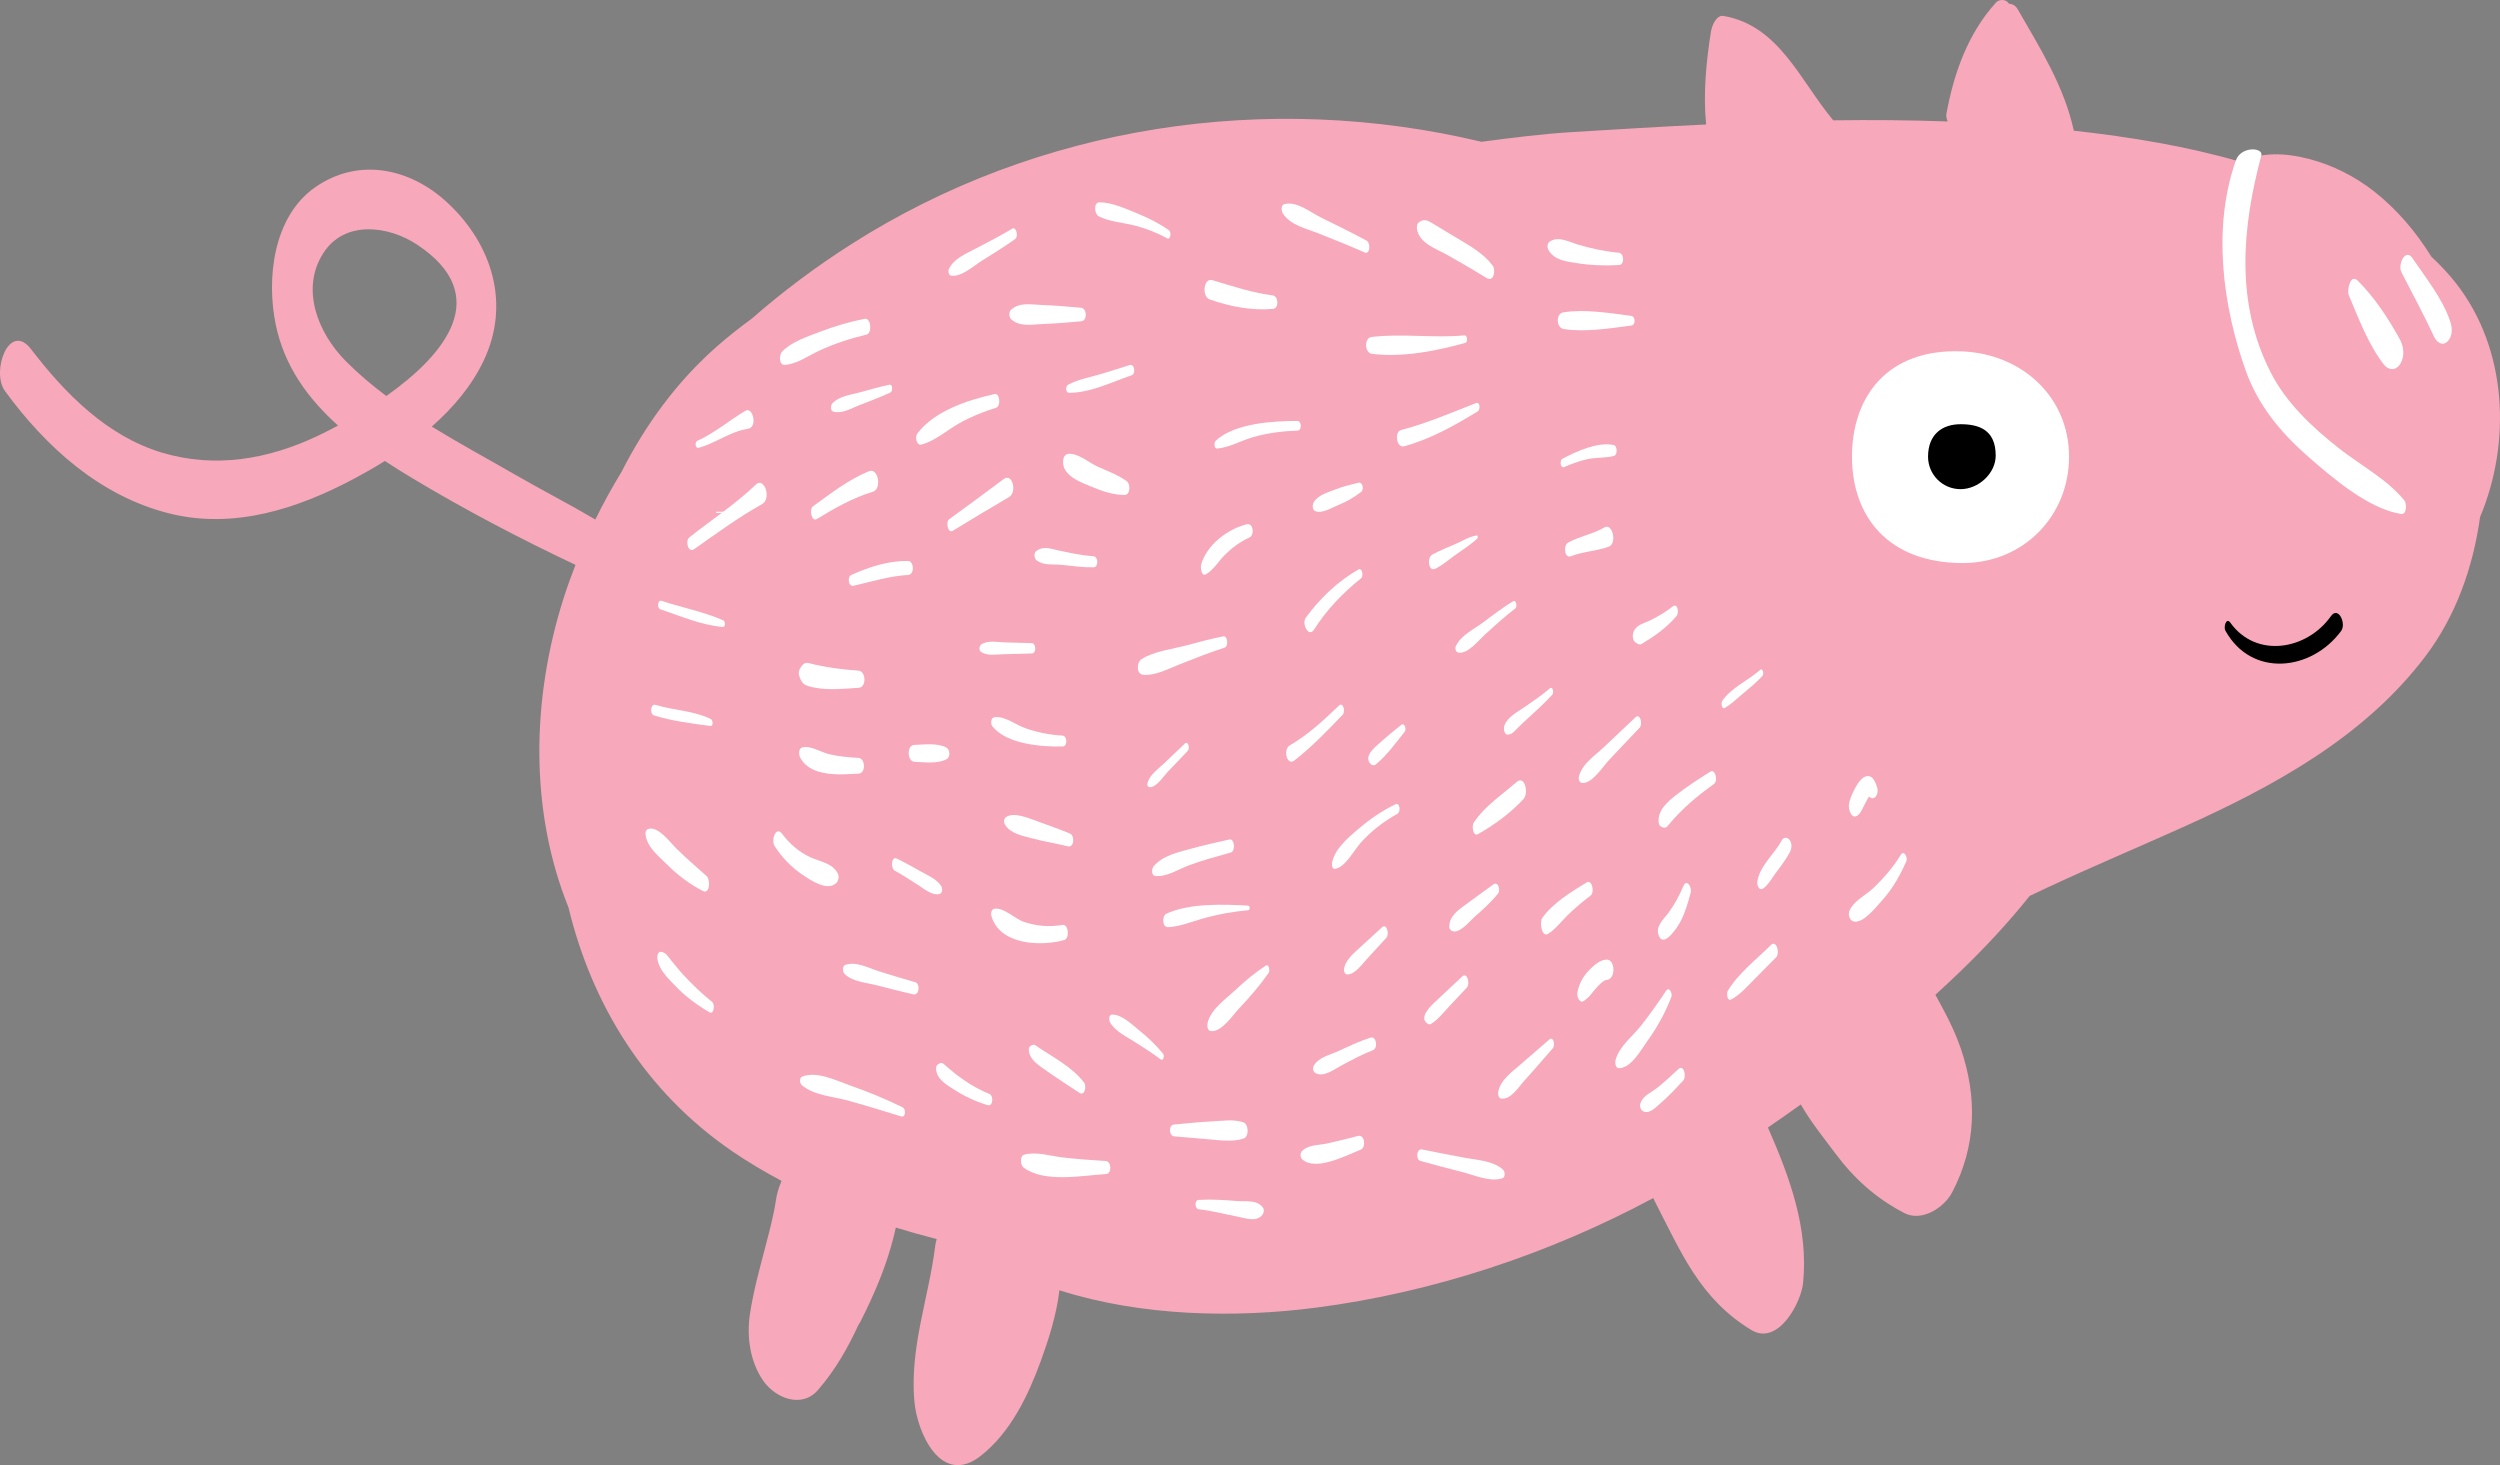 <?xml version="1.0" encoding="utf-8"?>
<!-- Generator: Adobe Illustrator 16.0.3, SVG Export Plug-In . SVG Version: 6.00 Build 0)  -->
<!DOCTYPE svg PUBLIC "-//W3C//DTD SVG 1.1//EN" "http://www.w3.org/Graphics/SVG/1.1/DTD/svg11.dtd">
<svg version="1.1" id="Vrstva_1" xmlns="http://www.w3.org/2000/svg" xmlns:xlink="http://www.w3.org/1999/xlink" x="0px" y="0px"
	 width="371.852px" height="217.928px" viewBox="0 0 371.852 217.928" enable-background="new 0 0 371.852 217.928"
	 xml:space="preserve">
<rect x="0" y="0" width="371.852" height="217.928" fill="#808080" stroke="none"/>
<path fill="#F7A8BA" d="M51.435,53.716c-4.139-4.17-6.755-10.698-3.373-16.025c3.176-5.004,9.731-4.126,14.005-1.286
	c11.377,7.561,4.089,16.358-4.61,22.496C55.329,57.308,53.301,55.598,51.435,53.716 M365.378,42.224
	c-1.137-1.462-2.389-2.798-3.726-4.033c-2.299-3.72-5.168-7.088-8.56-9.749c-2.787-2.187-6.114-3.87-9.536-4.772
	c-3.887-1.024-7.224-1.004-10.316,0.394c-8.076-2.337-16.422-3.691-24.779-4.627c-1.43-6.594-5-12.234-8.354-18.074
	c-0.304-0.53-0.787-0.785-1.285-0.816c-0.063-0.067-0.119-0.14-0.185-0.208c-0.454-0.477-1.325-0.436-1.759,0.044
	c-4.18,4.613-6.279,10.543-7.375,16.605c-0.05,0.271,0.025,0.654,0.174,1.007c-0.006,0.023-0.011,0.047-0.017,0.071
	c-5.66-0.207-11.327-0.246-16.995-0.169c-0.023-0.032-0.042-0.071-0.068-0.103c-4.847-5.815-7.973-13.991-16.23-15.421
	c-1.102-0.19-1.744,1.503-1.868,2.276c-0.705,4.398-1.196,9.289-0.726,13.864c-6.73,0.325-13.455,0.734-20.16,1.147
	c-4.428,0.273-8.846,0.857-13.26,1.429c-31.656-7.563-65.786-2.598-93.78,15.261c-5.234,3.339-10.183,7.035-14.782,11.071
	c-1.759,1.275-3.475,2.631-5.134,4.087c-5.952,5.225-10.617,11.615-14.201,18.66c-1.401,2.3-2.709,4.664-3.903,7.104
	c-3.955-2.328-8.056-4.436-11.82-6.606c-4.111-2.37-8.388-4.681-12.513-7.214c3.175-2.788,5.907-6.013,7.7-9.759
	c4.045-8.459,1.308-17.313-5.327-23.506c-5.596-5.227-13.302-6.817-19.728-2.324c-6.248,4.37-7.266,13.632-5.842,20.466
	c1.287,6.185,4.816,10.988,9.261,14.97c-1.064,0.568-2.07,1.075-2.981,1.509c-7.363,3.505-15.265,4.891-23.191,2.524
	c-8.187-2.444-14.439-8.8-19.489-15.392c-3.233-4.22-6.008,3.319-3.876,6.232c6.12,8.362,14.149,15.616,24.409,18.191
	c9.594,2.408,19.049-0.663,27.494-5.151c1.53-0.813,3.074-1.694,4.598-2.645c1.353,0.891,2.724,1.746,4.091,2.566
	c7.812,4.686,15.968,8.973,24.261,12.888c-0.622,1.604-1.214,3.228-1.745,4.887c-4.816,15.055-5.096,31.672,0.702,46.067
	c3.512,14.527,11.483,27.471,24.396,36.293c2.35,1.605,4.794,3.049,7.299,4.379c-0.423,0.961-0.709,1.955-0.835,2.84
	c-0.163,1.133-0.41,2.246-0.665,3.361c-0.041,0.182-0.238,0.98-0.317,1.311c-0.203,0.787-0.406,1.574-0.612,2.361
	c-0.857,3.283-1.774,6.586-2.278,9.947c-0.5,3.34,0.012,7.064,1.966,9.887c1.773,2.561,5.7,4.221,8.155,1.395
	c2.573-2.961,4.425-6.232,6.005-9.65c0.14-0.211,0.273-0.434,0.395-0.676c1.821-3.641,3.361-7.154,4.456-10.979
	c0.011-0.027,0.023-0.057,0.035-0.086c-0.003-0.002-0.006-0.004-0.009-0.004c0.239-0.844,0.463-1.695,0.656-2.576
	c0.015-0.063,0.023-0.127,0.036-0.191c2.011,0.619,4.039,1.189,6.081,1.709c-0.105,0.389-0.183,0.768-0.229,1.127
	c-0.988,7.764-3.753,14.885-3.101,22.871c0.398,4.877,4.02,12.877,9.903,8.236c4.462-3.518,7.054-8.988,8.957-14.209
	c1.129-3.096,2.302-6.764,2.731-10.406c12.256,3.918,26.208,4.135,38.165,2.586c17.363-2.252,34.654-7.971,50.165-16.303
	c0.063,0.152,0.129,0.303,0.204,0.447c3.941,7.637,6.721,14.525,14.369,19.174c4.009,2.436,7.427-4.092,7.713-7.008
	c0.804-8.191-2.014-15.746-5.235-23.107c1.644-1.123,3.272-2.264,4.888-3.43c1.437,2.535,3.36,4.893,5.051,7.172
	c2.846,3.838,6.106,6.773,10.343,8.98c2.604,1.357,5.926-0.795,7.12-3.072c3.609-6.883,3.769-14.141,1.275-21.441
	c-0.685-2.006-1.584-3.883-2.576-5.754c-0.389-0.736-0.793-1.465-1.189-2.199c1.209-1.109,2.414-2.221,3.592-3.355
	c3.723-3.58,7.246-7.359,10.434-11.35c0.879-0.418,1.759-0.834,2.639-1.246c6.668-3.111,13.449-5.963,20.158-8.98
	c13.521-6.08,27.029-13.426,36.099-25.465c4.493-5.965,7.052-13.154,8.095-20.662C373.583,65.732,372.903,51.896,365.378,42.224"/>
<path fill="#FFFFFF" d="M222.026,39.507c-1.324-1.785-3.376-2.927-5.25-4.06c-1.221-0.737-2.455-1.455-3.67-2.206
	c-0.754-0.466-1.294-0.739-2.063-0.176c-0.309,0.226-0.344,0.79-0.271,1.122c0.45,2.052,2.836,2.804,4.497,3.739
	c1.979,1.111,3.94,2.249,5.873,3.436C222.202,42.013,222.502,40.149,222.026,39.507"/>
<path fill="#FFFFFF" d="M217.813,49.884c-4.588,0.442-9.258-0.317-13.809,0.238c-1.137,0.138-1.047,2.38,0.063,2.513
	c4.58,0.553,9.462-0.412,13.874-1.625C218.354,50.897,218.28,49.839,217.813,49.884"/>
<path fill="#FFFFFF" d="M219.538,59.953c-3.719,1.453-7.279,2.998-11.154,4.011c-1.004,0.263-0.701,2.741,0.498,2.413
	c3.853-1.053,7.527-3.109,10.912-5.183C220.224,60.929,220.154,59.711,219.538,59.953"/>
<path fill="#FFFFFF" d="M202.054,84.708c-3.112,1.78-5.708,4.274-7.827,7.158c-0.656,0.892,0.412,3.057,1.229,1.773
	c1.863-2.934,4.288-5.459,6.995-7.628C202.83,85.707,202.63,84.377,202.054,84.708"/>
<path fill="#FFFFFF" d="M219.661,79.647c-1.037,0.135-2.065,0.76-3.008,1.187c-1.195,0.542-2.502,1.035-3.641,1.673
	c-0.777,0.437-0.544,2.557,0.436,2.103c1.041-0.482,2.004-1.331,2.937-2.002c1.106-0.799,2.384-1.579,3.364-2.526
	C219.839,79.991,219.856,79.621,219.661,79.647"/>
<path fill="#FFFFFF" d="M225.065,89.425c-1.504,0.928-2.916,1.982-4.324,3.049c-1.424,1.079-3.44,1.985-4.207,3.638
	c-0.156,0.337-0.01,0.901,0.391,0.964c1.428,0.226,3.007-1.84,3.975-2.718c1.465-1.328,2.914-2.666,4.492-3.857
	C225.721,90.25,225.516,89.146,225.065,89.425"/>
<path fill="#FFFFFF" d="M199.161,104.948c-2.299,2.188-4.566,4.317-7.323,5.923c-1.044,0.606-0.413,3.101,0.683,2.248
	c2.617-2.037,4.912-4.424,7.197-6.82C200.147,105.849,199.787,104.349,199.161,104.948"/>
<path fill="#FFFFFF" d="M208.405,107.83c-1.104,0.865-2.163,1.763-3.215,2.691c-0.786,0.696-2.473,2.08-1.251,3.175
	c0.227,0.203,0.51,0.164,0.731-0.018c1.627-1.336,2.959-3.212,4.273-4.847C209.223,108.483,208.934,107.412,208.405,107.83"/>
<path fill="#FFFFFF" d="M230.509,102.404c-1.167,0.994-2.431,1.857-3.69,2.728c-1.097,0.761-2.613,1.5-3.066,2.817
	c-0.125,0.367-0.069,1.364,0.531,1.313c0.604-0.052,0.828-0.339,1.248-0.771c0.615-0.631,1.271-1.226,1.92-1.824
	c1.178-1.082,2.365-2.15,3.436-3.34C231.159,103.025,230.975,102.007,230.509,102.404"/>
<path fill="#FFFFFF" d="M243.254,106.695c-1.558,1.472-3.115,2.943-4.672,4.417c-1.396,1.321-3.291,2.514-3.746,4.446
	c-0.08,0.336,0.082,0.861,0.477,0.898c1.516,0.137,3.087-2.43,4.051-3.449c1.507-1.591,3.016-3.184,4.521-4.778
	C244.37,107.719,243.971,106.015,243.254,106.695"/>
<path fill="#FFFFFF" d="M254.405,114.772c-1.722,1.066-3.406,2.166-5.006,3.41c-1.371,1.063-2.91,2.363-2.681,4.227
	c0.028,0.225,0.185,0.496,0.401,0.58c0.07,0.027,0.14,0.053,0.207,0.08c0.217,0.084,0.525,0.037,0.679-0.152
	c2.044-2.514,4.321-4.441,6.952-6.32C255.54,116.181,255.161,114.302,254.405,114.772"/>
<path fill="#FFFFFF" d="M265.031,124.976c-1.054,2-3.337,3.861-3.646,6.166c-0.07,0.514,0.244,1.434,0.889,0.992
	c0.748-0.51,1.35-1.615,1.897-2.346c0.743-0.986,1.492-1.969,2.07-3.064c0.286-0.543,0.317-1.254-0.045-1.777
	C265.897,124.513,265.296,124.472,265.031,124.976"/>
<path fill="#FFFFFF" d="M222.121,131.548c-1.344,0.992-2.705,1.967-4.054,2.951c-1.194,0.871-2.456,1.719-2.504,3.314
	c-0.006,0.254,0.111,0.488,0.326,0.615c1.1,0.646,2.688-1.391,3.416-2.031c1.264-1.115,2.481-2.191,3.533-3.512
	C223.215,132.413,222.842,131.017,222.121,131.548"/>
<path fill="#FFFFFF" d="M236,131.251c-2.274,1.379-5.066,3.096-6.617,5.305c-0.395,0.564-0.114,3.01,0.947,2.311
	c1.069-0.705,1.881-1.789,2.789-2.688c1.088-1.074,2.256-2.055,3.475-2.971C237.196,132.755,236.833,130.749,236,131.251"/>
<path fill="#FFFFFF" d="M250.375,131.819c-0.597,1.398-1.287,2.705-2.188,3.93c-0.754,1.023-2.031,2.031-1.445,3.447
	c0.779,1.891,2.846-1.443,3.185-2.074c0.731-1.361,1.162-2.881,1.552-4.369C251.681,131.964,250.886,130.616,250.375,131.819"/>
<path fill="#FFFFFF" d="M263.417,140.558c-2.14,2.121-4.868,4.217-6.428,6.822c-0.192,0.322-0.125,1.617,0.524,1.277
	c1.266-0.664,2.311-1.863,3.305-2.865c1.119-1.129,2.238-2.26,3.359-3.391C264.79,141.782,264.24,139.743,263.417,140.558"/>
<path fill="#FFFFFF" d="M230.432,154.626c-1.394,1.211-2.789,2.422-4.183,3.633c-1.334,1.158-3.079,2.359-3.411,4.17
	c-0.05,0.268,0.029,0.896,0.385,0.963c1.474,0.275,2.646-1.711,3.543-2.691c1.432-1.564,2.802-3.189,4.199-4.783
	C231.332,155.495,231.083,154.062,230.432,154.626"/>
<path fill="#FFFFFF" d="M217.485,145.247c-1.354,1.268-2.708,2.531-4.061,3.801c-0.646,0.607-2.396,2.295-1.14,3.172
	c0.151,0.107,0.362,0.205,0.544,0.096c1.032-0.617,1.818-1.65,2.634-2.523c0.902-0.963,1.804-1.924,2.707-2.885
	C218.684,146.354,218.268,144.515,217.485,145.247"/>
<path fill="#FFFFFF" d="M238.936,142.729c-0.955,0.059-1.77,0.787-2.42,1.424c-1.023,1.004-1.631,2.092-1.898,3.498
	c-0.102,0.537,0.342,1.783,1.052,1.17c0.335-0.289,0.671-0.516,0.94-0.873c0.264-0.35,0.547-0.684,0.836-1.01
	c0.377-0.422,1.053-1.15,1.563-1.193C240.358,145.636,240.27,142.651,238.936,142.729"/>
<path fill="#FFFFFF" d="M247.804,147.392c-1.135,1.705-2.345,3.396-3.598,5.02c-1.284,1.664-3.298,3.127-3.894,5.195
	c-0.109,0.381-0.082,1.309,0.521,1.283c1.834-0.07,3.256-2.744,4.217-4.076c1.481-2.051,2.638-4.18,3.554-6.527
	C248.796,147.796,248.293,146.655,247.804,147.392"/>
<path fill="#FFFFFF" d="M249.651,159.009c-1.017,0.949-2.035,1.896-3.122,2.768c-0.911,0.732-2.1,1.127-2.518,2.283
	c-0.155,0.432-0.048,0.963,0.354,1.205c0.934,0.568,2.019-0.656,2.686-1.225c1.187-1.012,2.244-2.178,3.31-3.313
	C250.895,160.157,250.463,158.247,249.651,159.009"/>
<path fill="#FFFFFF" d="M225.583,116.317c-2.236,1.955-4.74,3.559-6.4,6.076c-0.273,0.412-0.131,2.129,0.683,1.664
	c2.468-1.41,4.821-3.125,6.756-5.223C227.38,118.011,226.833,115.226,225.583,116.317"/>
<path fill="#FFFFFF" d="M207.568,119.628c-2.036,0.971-3.832,2.232-5.549,3.688c-1.524,1.291-3.616,3.066-3.902,5.137
	c-0.032,0.24,0.05,0.822,0.418,0.785c1.5-0.152,2.864-2.754,3.793-3.807c1.578-1.785,3.453-3.23,5.531-4.391
	C208.385,120.747,208.217,119.317,207.568,119.628"/>
<path fill="#FFFFFF" d="M188.278,143.618c-1.631,1.082-3.062,2.254-4.487,3.6c-1.465,1.387-3.645,2.846-4.159,4.871
	c-0.108,0.428-0.086,1.25,0.52,1.285c1.61,0.096,3.13-2.297,4.141-3.363c1.612-1.701,3.079-3.402,4.424-5.322
	C188.9,144.429,188.769,143.292,188.278,143.618"/>
<path fill="#FFFFFF" d="M205.551,137.938c-1.047,0.959-2.094,1.918-3.143,2.875c-0.931,0.854-2.133,1.822-2.457,3.08
	c-0.088,0.346-0.068,1.02,0.424,1.045c1.094,0.057,2.16-1.441,2.834-2.18c0.998-1.084,1.992-2.17,2.988-3.254
	C206.672,138.989,206.308,137.247,205.551,137.938"/>
<path fill="#FFFFFF" d="M203.844,154.341c-1.617,0.52-3.146,1.24-4.684,1.957c-1.292,0.604-2.959,0.916-3.729,2.176
	c-0.216,0.355-0.153,0.924,0.226,1.137c1.231,0.686,2.835-0.588,3.944-1.172c1.52-0.803,3.02-1.619,4.625-2.238
	C204.983,155.911,204.751,154.048,203.844,154.341"/>
<path fill="#FFFFFF" d="M201.987,168.964c-1.511,0.41-3.025,0.758-4.551,1.107c-1.305,0.299-2.783,0.152-3.768,1.135
	c-0.311,0.313-0.295,0.945,0.031,1.24c2.012,1.826,6.613-0.619,8.708-1.449C203.232,170.671,202.995,168.692,201.987,168.964"/>
<path fill="#FFFFFF" d="M164.478,172.688c-2.139-0.131-4.271-0.279-6.4-0.529c-1.908-0.223-3.843-0.9-5.735-0.42
	c-0.697,0.178-0.564,1.568-0.116,1.908c3.07,2.336,8.691,1.199,12.299,0.982C165.395,174.575,165.34,172.743,164.478,172.688"/>
<path fill="#FFFFFF" d="M174.637,169.022c1.689,0.145,3.378,0.287,5.067,0.432c1.7,0.145,3.644,0.436,5.273-0.105
	c0.851-0.281,0.757-2.154-0.059-2.424c-1.474-0.484-3.054-0.201-4.589-0.133c-1.913,0.086-3.827,0.309-5.735,0.471
	C173.802,167.331,173.857,168.956,174.637,169.022"/>
<path fill="#FFFFFF" d="M178.31,179.876c1.891,0.191,3.743,0.695,5.608,1.053c1.261,0.242,2.905,0.91,3.828-0.205
	c0.248-0.301,0.334-0.83,0.07-1.156c-0.916-1.135-2.385-0.82-3.752-0.924c-1.936-0.148-3.845-0.289-5.789-0.168
	C177.641,178.515,177.695,179.813,178.31,179.876"/>
<path fill="#FFFFFF" d="M211.257,172.673c2.11,0.596,4.233,1.143,6.356,1.689c1.803,0.467,4.035,1.5,5.869,0.889
	c0.475-0.16,0.371-1.02,0.078-1.283c-1.476-1.32-3.726-1.395-5.612-1.75c-2.146-0.4-4.29-0.801-6.425-1.25
	C210.678,170.79,210.548,172.472,211.257,172.673"/>
<path fill="#FFFFFF" d="M134.267,164.706c-2.544-1.25-5.117-2.303-7.792-3.244c-2.113-0.742-4.97-2.199-7.159-1.328
	c-0.448,0.178-0.379,0.982-0.076,1.248c1.762,1.551,4.654,1.711,6.886,2.318c2.658,0.725,5.292,1.568,7.93,2.361
	C134.733,166.267,134.771,164.954,134.267,164.706"/>
<path fill="#FFFFFF" d="M147.163,162.71c-2.554-1.033-4.753-2.619-6.79-4.455c-0.145-0.131-0.41-0.211-0.593-0.102
	c-0.079,0.047-0.159,0.094-0.238,0.141c-0.23,0.137-0.325,0.406-0.313,0.666c0.074,1.582,1.552,2.377,2.777,3.168
	c1.52,0.979,3.167,1.732,4.896,2.252C147.72,164.626,147.823,162.979,147.163,162.71"/>
<path fill="#FFFFFF" d="M161.249,161.022c-1.824-2.385-4.734-3.818-7.176-5.494c-0.162-0.109-0.345-0.191-0.54-0.094
	c-0.066,0.035-0.133,0.066-0.2,0.102c-0.226,0.113-0.336,0.424-0.312,0.666c0.149,1.531,1.602,2.33,2.766,3.16
	c1.552,1.104,3.158,2.121,4.742,3.174C161.374,163.099,161.639,161.532,161.249,161.022"/>
<path fill="#FFFFFF" d="M173.009,156.735c-1.054-1.252-2.197-2.395-3.481-3.412c-1.098-0.871-2.646-2.453-4.124-2.412
	c-0.54,0.016-0.467,0.871-0.288,1.174c0.817,1.377,2.48,2.117,3.795,2.971c1.249,0.814,2.527,1.592,3.704,2.508
	C173.048,157.901,173.234,157.005,173.009,156.735"/>
<path fill="#FFFFFF" d="M185.639,134.702c-3.71-0.207-8.71-0.379-12.147,1.199c-0.671,0.307-0.654,2.043,0.228,2.006
	c1.676-0.074,3.293-0.727,4.892-1.195c2.302-0.676,4.657-1.115,7.044-1.326C185.961,135.358,185.943,134.72,185.639,134.702"/>
<path fill="#FFFFFF" d="M182.866,124.862c-1.917,0.424-3.827,0.859-5.72,1.379c-1.953,0.535-4.239,1.02-5.562,2.627
	c-0.31,0.375-0.375,1.373,0.292,1.432c1.698,0.146,3.367-0.99,4.942-1.578c2.047-0.762,4.166-1.336,6.267-1.924
	C183.803,126.597,183.632,124.694,182.866,124.862"/>
<path fill="#FFFFFF" d="M176.232,110.602c-1.036,0.986-2.072,1.975-3.108,2.961c-0.931,0.889-2.153,1.689-2.463,2.984
	c-0.048,0.201,0.051,0.52,0.287,0.539c1.044,0.088,2.047-1.553,2.705-2.242c1.007-1.057,2.015-2.111,3.022-3.168
	C177.017,111.319,176.731,110.126,176.232,110.602"/>
<path fill="#FFFFFF" d="M185.444,77.979c-2.869,0.72-5.967,3.061-6.794,6.022c-0.099,0.354,0.015,1.846,0.753,1.406
	c1.103-0.655,1.852-1.938,2.761-2.848c1.093-1.093,2.275-1.97,3.686-2.616C186.626,79.586,186.43,77.732,185.444,77.979"/>
<path fill="#FFFFFF" d="M202.047,71.801c-1.193,0.288-2.363,0.571-3.51,1.03c-1.107,0.443-2.543,0.804-3.148,1.915
	c-0.199,0.366-0.22,1.099,0.256,1.284c1.033,0.405,2.414-0.508,3.369-0.892c1.256-0.503,2.375-1.154,3.448-1.969
	C202.91,72.832,202.717,71.639,202.047,71.801"/>
<path fill="#FFFFFF" d="M192.985,62.613c-3.618-0.008-9.373,0.336-12.155,2.938c-0.263,0.246-0.29,1.214,0.236,1.166
	c1.816-0.163,3.586-1.207,5.353-1.708c2.144-0.608,4.381-0.887,6.603-0.961C193.661,64.028,193.627,62.616,192.985,62.613"/>
<path fill="#FFFFFF" d="M181.949,94.648c-1.822,0.37-3.616,0.837-5.411,1.323c-2.134,0.579-4.893,0.881-6.755,2.078
	c-0.727,0.469-0.807,2.226,0.264,2.322c1.814,0.163,3.761-0.908,5.421-1.559c2.21-0.866,4.411-1.752,6.673-2.476
	C182.751,96.141,182.63,94.509,181.949,94.648"/>
<path fill="#FFFFFF" d="M189.299,43.938c-3.059-0.394-6.002-1.379-8.945-2.26c-1.386-0.414-1.603,2.442-0.445,2.852
	c2.989,1.057,6.269,1.701,9.442,1.418C190.268,45.866,190.178,44.051,189.299,43.938"/>
<path fill="#FFFFFF" d="M203.254,35.782c-2.204-1.19-4.457-2.292-6.707-3.395c-1.62-0.796-3.713-2.539-5.543-2.012
	c-0.512,0.147-0.403,1.035-0.201,1.357c1.121,1.781,3.5,2.259,5.378,3.011c2.278,0.913,4.557,1.813,6.797,2.811
	C203.799,37.921,203.904,36.132,203.254,35.782"/>
<path fill="#FFFFFF" d="M160.799,45.777c-1.921-0.181-3.828-0.337-5.756-0.409c-1.653-0.063-3.331-0.458-4.637,0.677
	c-0.39,0.34-0.345,1.163,0.038,1.489c1.317,1.119,3.014,0.724,4.668,0.662c1.922-0.072,3.822-0.229,5.737-0.409
	C161.755,47.702,161.689,45.86,160.799,45.777"/>
<path fill="#FFFFFF" d="M173.896,34.266c-1.488-1.054-3.084-1.85-4.77-2.537c-1.698-0.692-3.722-1.628-5.57-1.637
	c-0.958-0.004-0.78,1.757-0.133,2.085c1.603,0.814,3.669,0.929,5.418,1.386c1.663,0.435,3.259,1.052,4.757,1.893
	C174.106,35.741,174.261,34.525,173.896,34.266"/>
<path fill="#FFFFFF" d="M168.022,54.298c-1.418,0.455-2.836,0.906-4.262,1.332c-1.643,0.492-3.38,0.779-4.897,1.599
	c-0.386,0.209-0.404,1.188,0.137,1.196c3.082,0.042,6.448-1.615,9.335-2.611C168.96,55.599,168.761,54.06,168.022,54.298"/>
<path fill="#FFFFFF" d="M167.6,71.571c-1.285-0.916-2.791-1.49-4.231-2.115c-1.366-0.593-2.927-2.048-4.416-1.954
	c-1.059,0.066-0.937,1.693-0.569,2.313c0.832,1.406,2.517,1.968,3.974,2.584c1.524,0.646,3.258,1.243,4.929,1.221
	C168.161,73.609,168.152,71.964,167.6,71.571"/>
<path fill="#FFFFFF" d="M162.643,82.733c-1.742-0.111-3.438-0.485-5.141-0.847c-1.255-0.265-2.295-0.739-3.386,0.093
	c-0.362,0.276-0.302,1.063,0.033,1.333c1.084,0.873,2.477,0.569,3.81,0.71c1.582,0.167,3.13,0.391,4.724,0.362
	C163.422,84.37,163.375,82.779,162.643,82.733"/>
<path fill="#FFFFFF" d="M153.45,95.657c-1.304-0.034-2.607-0.069-3.91-0.104c-1.15-0.031-2.549-0.351-3.551,0.271
	c-0.321,0.201-0.445,0.925-0.07,1.151c0.99,0.604,2.066,0.373,3.202,0.342c1.456-0.039,2.911-0.078,4.366-0.117
	C154.176,97.182,154.139,95.676,153.45,95.657"/>
<path fill="#FFFFFF" d="M158.046,109.413c-1.895-0.109-3.69-0.458-5.482-1.081c-1.492-0.519-3.042-1.828-4.631-1.66
	c-0.571,0.062-0.621,0.997-0.333,1.358c2.123,2.665,7.295,3.081,10.485,2.999C158.809,111.009,158.764,109.455,158.046,109.413"/>
<path fill="#FFFFFF" d="M159.135,123.974c-1.698-0.688-3.42-1.305-5.141-1.93c-1.152-0.418-3.241-1.268-4.338-0.525
	c-0.375,0.252-0.389,0.777-0.169,1.145c0.806,1.346,2.652,1.672,4.091,2.053c1.732,0.455,3.518,0.736,5.258,1.172
	C159.789,126.126,159.891,124.28,159.135,123.974"/>
<path fill="#FFFFFF" d="M158.037,137.573c-1.99,0.328-3.802,0.191-5.722-0.447c-1.411-0.469-2.918-2.135-4.382-1.971
	c-0.448,0.051-0.587,0.67-0.487,1.035c1.193,4.365,7.313,4.623,10.847,3.633C159.119,139.595,158.957,137.421,158.037,137.573"/>
<path fill="#FFFFFF" d="M136.141,146.093c-1.796-0.504-3.578-1.053-5.357-1.609c-1.567-0.49-3.445-1.537-5.048-0.969
	c-0.513,0.182-0.395,1.088-0.084,1.381c1.225,1.152,3.202,1.258,4.808,1.672c1.795,0.463,3.591,0.922,5.399,1.334
	C136.754,148.104,136.893,146.304,136.141,146.093"/>
<path fill="#FFFFFF" d="M128.615,47.417c-2.247,0.445-4.411,1.077-6.552,1.896c-1.926,0.737-4.295,1.491-5.744,2.999
	c-0.419,0.436-0.509,2.017,0.399,1.965c1.806-0.103,3.518-1.375,5.141-2.122c2.258-1.038,4.606-1.818,7.024-2.379
	C129.766,49.571,129.558,47.232,128.615,47.417"/>
<path fill="#FFFFFF" d="M132.308,57.222c-1.452,0.294-2.873,0.72-4.301,1.109c-1.427,0.39-3.149,0.561-4.199,1.657
	c-0.257,0.268-0.345,1.123,0.137,1.244c1.327,0.335,2.603-0.46,3.834-0.946c1.559-0.617,3.143-1.189,4.661-1.903
	C132.813,58.208,132.803,57.122,132.308,57.222"/>
<path fill="#FFFFFF" d="M147.926,58.613c-3.998,0.891-8.919,2.492-11.483,5.87c-0.376,0.496-0.15,1.872,0.672,1.635
	c2.036-0.587,3.738-2.126,5.575-3.163c1.728-0.977,3.575-1.717,5.468-2.302C148.904,60.421,148.739,58.431,147.926,58.613"/>
<path fill="#FFFFFF" d="M150.543,34.02c-1.79,1.077-3.648,2.03-5.499,2.997c-1.444,0.755-3.204,1.483-3.913,3.003
	c-0.114,0.245-0.061,0.897,0.285,0.969c1.503,0.31,3.382-1.433,4.626-2.207c1.677-1.045,3.352-2.088,4.965-3.23
	C151.497,35.205,151.188,33.631,150.543,34.02"/>
<path fill="#FFFFFF" d="M135.055,83.436c-3.032-0.026-5.668,0.868-8.417,2.07c-0.65,0.285-0.475,1.808,0.336,1.62
	c2.674-0.621,5.381-1.455,8.132-1.608C136.035,85.467,135.986,83.444,135.055,83.436"/>
<path fill="#FFFFFF" d="M127.694,99.751c-2.525-0.171-4.937-0.496-7.394-1.118c-0.496-0.127-0.789,0.079-1.082,0.466
	c-0.368,0.486-0.519,0.918-0.315,1.521c0.404,1.187,0.853,1.358,2.063,1.619c2.19,0.472,4.579,0.209,6.791,0.062
	C128.901,102.224,128.826,99.828,127.694,99.751"/>
<path fill="#FFFFFF" d="M127.697,112.731c-1.489-0.092-2.956-0.201-4.408-0.564c-1.226-0.306-2.601-1.241-3.86-1.024
	c-0.714,0.124-0.646,1.094-0.388,1.573c1.56,2.896,5.941,2.514,8.713,2.35C128.801,115.001,128.734,112.794,127.697,112.731"/>
<path fill="#FFFFFF" d="M105.114,130.317c-1.517-1.334-3.037-2.668-4.482-4.082c-0.946-0.924-2.843-3.547-4.305-2.896
	c-0.236,0.105-0.343,0.445-0.321,0.684c0.182,1.957,1.857,3.219,3.183,4.543c1.565,1.563,3.399,2.965,5.37,3.967
	C105.599,133.06,105.676,130.813,105.114,130.317"/>
<path fill="#FFFFFF" d="M105.921,149.019c-1.545-1.215-2.944-2.594-4.287-4.027c-0.668-0.715-1.262-1.496-1.886-2.248
	c-0.495-0.596-0.677-1.074-1.464-1.17c-0.379-0.045-0.543,0.574-0.522,0.84c0.138,1.756,1.584,3.08,2.753,4.299
	c1.48,1.543,3.179,2.785,5.017,3.859C106.198,150.962,106.366,149.368,105.921,149.019"/>
<path fill="#FFFFFF" d="M115.211,125.833c1.09,1.707,2.461,3.127,4.137,4.266c1.267,0.859,3.726,2.537,5.06,1.225
	c0.332-0.328,0.425-0.994,0.206-1.408c-0.828-1.568-2.604-1.723-4.134-2.432c-1.66-0.768-3.053-2.006-4.146-3.457
	C115.39,122.772,114.672,124.989,115.211,125.833"/>
<path fill="#FFFFFF" d="M133.101,129.513c1.157,0.635,2.262,1.359,3.373,2.07c0.876,0.559,2.124,1.643,3.221,1.402
	c0.512-0.109,0.538-0.834,0.296-1.203c-0.677-1.035-1.973-1.572-3.026-2.16c-1.183-0.66-2.358-1.338-3.582-1.918
	C132.564,127.315,132.438,129.147,133.101,129.513"/>
<path fill="#FFFFFF" d="M136.031,113.315c1.467,0.053,3.392,0.326,4.747-0.377c0.615-0.318,0.548-1.465-0.043-1.766
	c-1.359-0.694-3.297-0.424-4.766-0.371C134.846,110.843,134.911,113.274,136.031,113.315"/>
<path fill="#FFFFFF" d="M97.264,106.406c2.719,0.854,5.595,1.199,8.409,1.577c0.459,0.062,0.376-0.872,0.066-1.024
	c-2.585-1.281-5.5-1.277-8.231-2.117C96.752,104.609,96.617,106.203,97.264,106.406"/>
<path fill="#FFFFFF" d="M98.207,90.62c2.976,1.005,6.156,2.388,9.304,2.635c0.439,0.034,0.384-0.85,0.063-0.99
	c-2.896-1.262-6.161-1.907-9.172-2.896C97.803,89.17,97.693,90.447,98.207,90.62"/>
<path fill="#FFFFFF" d="M106.582,76.292c0.613-0.006,1.226-0.012,1.838-0.018c0.064-0.001,0.061-0.144-0.003-0.144
	c-0.614-0.007-1.227-0.013-1.839-0.019C106.498,76.112,106.501,76.293,106.582,76.292"/>
<path fill="#FFFFFF" d="M103.928,66.606c2.518-0.678,4.699-2.443,7.283-2.813c1.564-0.223,0.749-3.334-0.308-2.708
	c-2.424,1.432-4.618,3.326-7.188,4.486C103.306,65.757,103.412,66.746,103.928,66.606"/>
<path fill="#FFFFFF" d="M103.263,81.675c3.271-2.299,6.574-4.736,10.073-6.68c1.49-0.828,0.326-4.1-0.89-2.934
	c-3.03,2.909-6.617,5.259-9.905,7.862C101.888,80.442,102.339,82.324,103.263,81.675"/>
<path fill="#FFFFFF" d="M121.496,77.203c2.711-1.65,5.333-3.15,8.382-4.08c1.277-0.391,0.796-3.608-0.627-3.033
	c-3.008,1.213-5.721,3.331-8.328,5.222C120.327,75.744,120.7,77.685,121.496,77.203"/>
<path fill="#FFFFFF" d="M141.705,78.956c2.781-1.694,5.566-3.376,8.378-5.018c1.228-0.717,0.519-3.673-0.811-2.672
	c-2.677,2.017-5.379,3.992-8.091,5.962C140.637,77.623,140.979,79.397,141.705,78.956"/>
<path fill="#FFFFFF" d="M232.667,69.467c1.008-0.449,2.035-0.804,3.102-1.091c1.414-0.38,2.881-0.205,4.292-0.558
	c0.558-0.14,0.521-1.513-0.04-1.627c-2.426-0.496-5.494,0.931-7.611,2.034C231.937,68.473,232.087,69.726,232.667,69.467"/>
<path fill="#FFFFFF" d="M233.667,82.736c1.808-0.71,3.782-0.763,5.605-1.408c1.298-0.459,0.57-3.576-0.598-2.896
	c-1.717,1-3.683,1.325-5.428,2.271C232.495,81.11,232.679,83.124,233.667,82.736"/>
<path fill="#FFFFFF" d="M248.796,90.208c-1.032,0.809-2.153,1.479-3.327,2.057c-1.025,0.502-2.112,0.633-2.523,1.798
	c-0.149,0.425-0.132,1.178,0.291,1.467c0.067,0.046,0.135,0.093,0.2,0.14c0.202,0.137,0.476,0.271,0.72,0.124
	c1.959-1.171,3.736-2.416,5.221-4.174C249.764,91.163,249.554,89.612,248.796,90.208"/>
<path fill="#FFFFFF" d="M261.774,99.662c-1.764,1.571-4.297,2.626-5.625,4.618c-0.168,0.25-0.078,1.293,0.414,1.01
	c0.933-0.537,1.756-1.348,2.584-2.037c1.039-0.861,2.066-1.717,2.994-2.701C262.417,100.259,262.209,99.275,261.774,99.662"/>
<path fill="#FFFFFF" d="M279.239,117.247c-0.1-0.369-0.207-0.723-0.41-1.049c0.248,0.4-0.307-0.508-0.139-0.266
	c-0.113-0.166-0.312-0.357-0.504-0.432c-0.515-0.201-1.051,0.107-1.396,0.471c-0.415,0.432-0.711,0.969-0.982,1.496
	c-0.347,0.676-0.709,1.484-0.804,2.238c-0.088,0.691,0.413,2.334,1.371,1.527c0.356-0.299,0.537-0.729,0.749-1.129
	c0.255-0.484,0.404-0.816,0.622-1.217c0.081-0.148,0.173-0.287,0.269-0.424c-0.166,0.234,0.262-0.146-0.029,0.023
	c0.17-0.098-0.213,0.064,0.076,0.006c0.398-0.059,0.344-0.1-0.164-0.123c0.096,0.057,0.172,0.143,0.25,0.223
	c0.211,0.221,0.564,0.176,0.771-0.02C279.25,118.265,279.352,117.673,279.239,117.247"/>
<path fill="#FFFFFF" d="M282.723,127.14c-1.098,1.816-2.444,3.361-3.959,4.842c-1.196,1.168-2.949,1.912-3.659,3.436
	c-0.271,0.58-0.017,1.551,0.671,1.66c1.479,0.232,3.366-2.277,4.268-3.27c1.51-1.668,2.614-3.684,3.52-5.73
	C283.792,127.558,283.193,126.362,282.723,127.14"/>
<path fill="#FFFFFF" d="M242.633,46.983c-3.175-0.414-6.951-1.036-10.127-0.52c-1.123,0.182-1.025,2.302,0.062,2.476
	c3.17,0.511,6.931-0.104,10.101-0.52C243.318,48.334,243.266,47.065,242.633,46.983"/>
<path fill="#FFFFFF" d="M240.79,37.591c-2.117-0.195-4.154-0.634-6.187-1.245c-1.308-0.394-2.791-1.25-4.062-0.437
	c-0.436,0.279-0.453,0.915-0.195,1.326c0.914,1.465,2.48,1.629,4.079,1.888c2.12,0.342,4.267,0.428,6.409,0.299
	C241.663,39.374,241.596,37.667,240.79,37.591"/>
<path fill="#FFFFFF" d="M307.752,67.928c0,8.916-6.879,15.822-15.795,15.822c-11.09,0-16.492-6.906-16.492-15.822
	c0-8.917,5.259-16.108,16.345-15.666C300.719,52.616,307.752,59.011,307.752,67.928"/>
<path d="M296.842,67.758c0,2.668-2.564,5-5.234,5c-2.666,0-4.828-2.163-4.828-4.83c0-3.37,2.162-4.83,4.828-4.83
	C294.278,63.098,296.842,63.87,296.842,67.758"/>
<path fill="#FFFFFF" d="M357.638,74.445c-2.598-3.188-6.552-5.252-9.768-7.784c-3.945-3.108-7.804-6.726-10.114-11.244
	c-5.309-10.385-4.27-21.565-1.404-32.292c0.32-1.201-3.019-1.441-3.791,0.745c-3.507,9.928-1.976,21.594,1.467,31.251
	c1.819,5.108,5.153,9.175,9.193,12.715c3.603,3.156,9.04,7.855,13.924,8.615C358.021,76.586,357.972,74.856,357.638,74.445"/>
<path fill="#FFFFFF" d="M349.36,43.909c1.436,3.405,2.917,7.348,5.196,10.288c0.71,0.916,1.806,0.98,2.453-0.061
	c0.721-1.157,0.538-2.6-0.091-3.736c-1.663-3.01-3.767-6.23-6.217-8.647C349.564,40.63,349.065,43.207,349.36,43.909"/>
<path fill="#FFFFFF" d="M357.173,40.452c1.642,3.208,3.353,6.365,4.871,9.631c0.355,0.767,1.189,1.466,1.972,0.733
	c0.806-0.755,0.76-2.031,0.439-2.988c-1.137-3.414-3.626-6.477-5.623-9.425C357.769,36.832,356.629,39.386,357.173,40.452"/>
<path d="M331.004,93.805c3.91,7.037,12.814,6.011,17.219,0.045c0.799-1.081-0.416-3.765-1.521-2.198
	c-3.544,5.019-11.11,6.354-14.96,0.966C331.13,91.762,330.702,93.258,331.004,93.805"/>
</svg>
